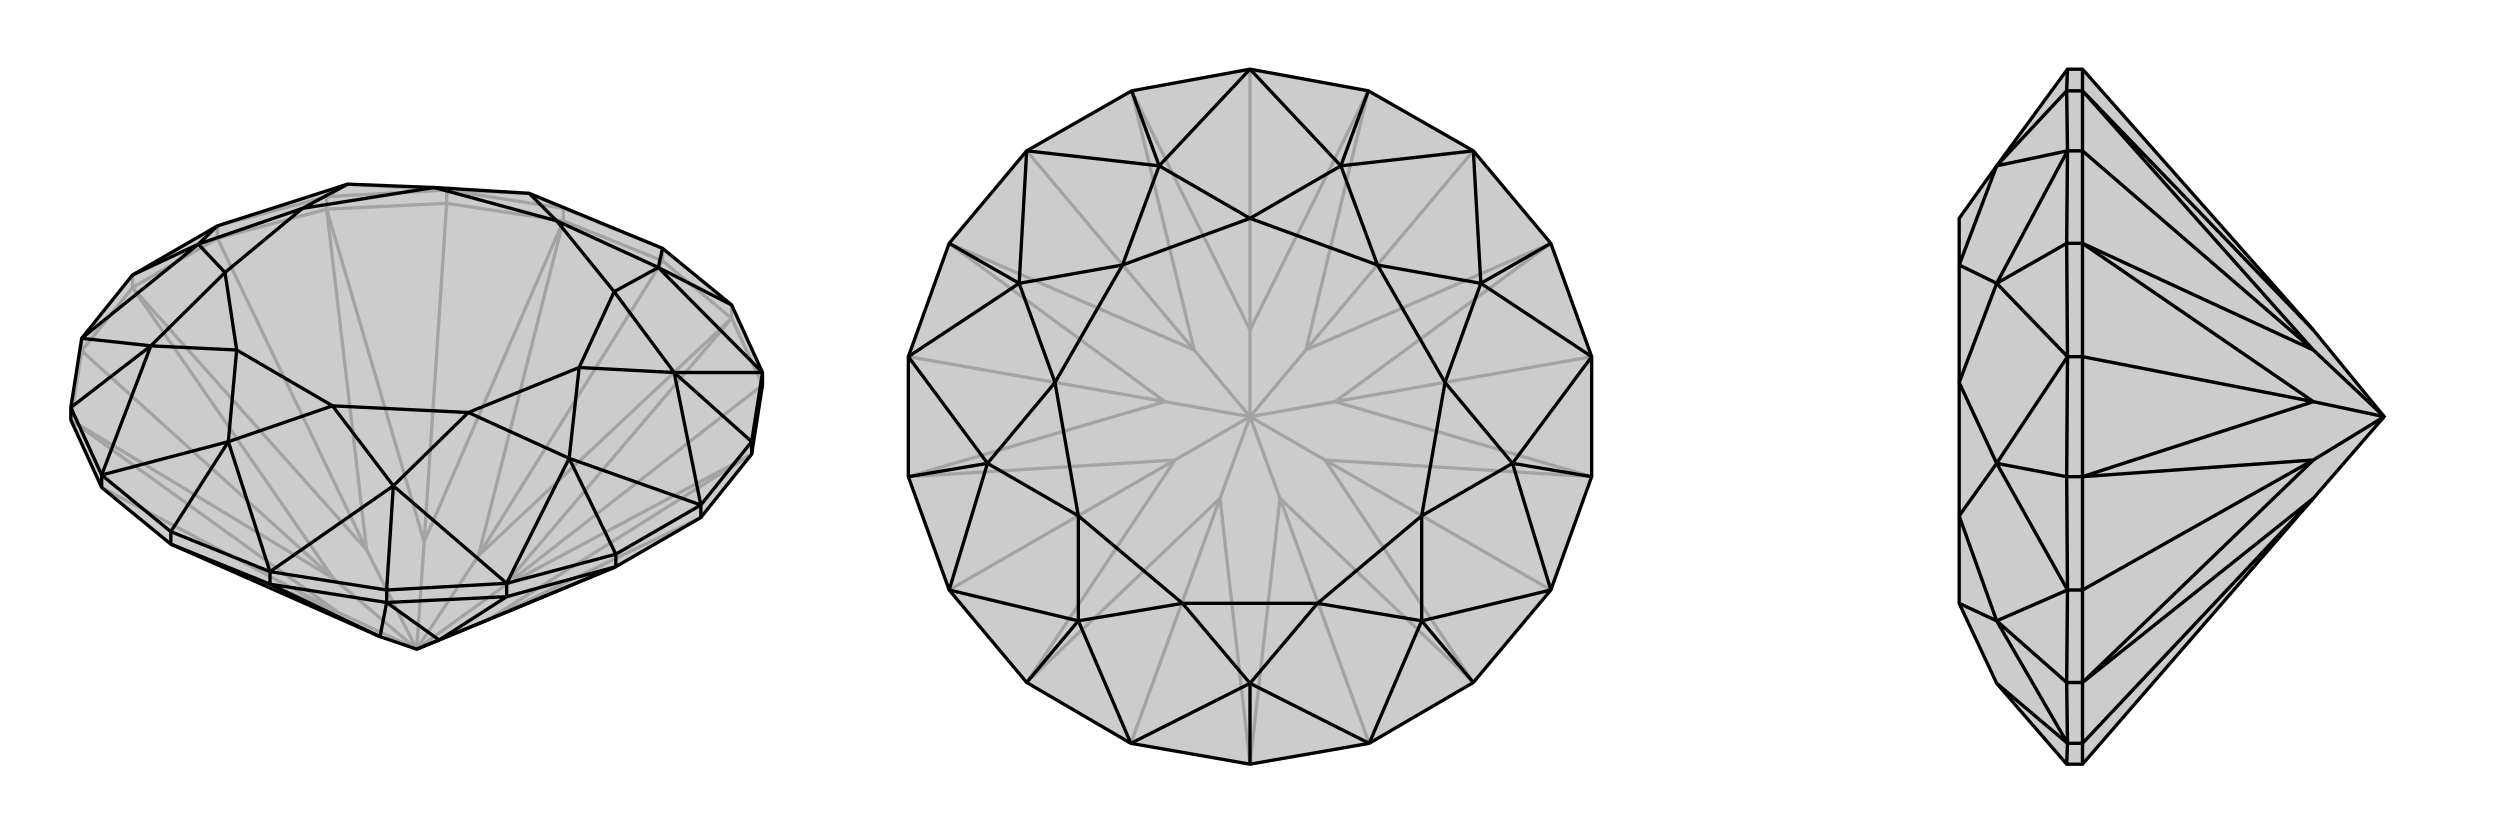 <svg xmlns="http://www.w3.org/2000/svg" viewBox="0 0 3000 1000">
    <g stroke="currentColor" stroke-width="4" fill="none" transform="translate(0 -16)">
        <path fill="currentColor" stroke="none" fill-opacity=".2" d="M841,637L902,561L915,478L915,463L878,382L795,314L635,248L521,241L417,237L261,287L159,346L98,422L85,505L85,520L122,601L205,669L456,780L500,795L585,760L739,696z" />
<path stroke-opacity=".2" d="M841,637L585,760M915,478L604,720M795,329L574,683M536,260L509,666M261,302L440,676M98,437L400,710M122,601L406,751M915,478L878,398M878,398L795,329M878,398L878,382M795,329L676,281M795,329L795,314M676,281L536,260M676,281L676,266M536,260L392,267M536,260L536,244M392,267L261,302M392,267L392,252M261,302L159,361M261,302L261,287M159,361L98,437M159,361L159,346M98,437L85,520M98,437L98,422M205,669L406,751M902,561L585,760M902,561L604,720M878,398L604,720M878,398L574,683M500,795L604,720M676,281L574,683M676,281L509,666M500,795L574,683M392,267L509,666M392,267L440,676M500,795L509,666M159,361L440,676M159,361L400,710M500,795L440,676M85,520L400,710M85,520L406,751M406,751L500,795M500,795L400,710M676,266L795,314M392,252L261,287M392,252L536,244M392,252L417,237M676,266L536,244M676,266L635,248M417,237L536,244M536,244L635,248" />
<path d="M841,637L902,561L915,478L915,463L878,382L795,314L635,248L521,241L417,237L261,287L159,346L98,422L85,505L85,520L122,601L205,669L456,780L500,795L585,760L739,696z" />
<path d="M324,717L456,780M608,732L527,784M324,717L205,669M324,717L464,739M324,717L324,702M464,739L608,732M464,739L464,724M608,732L739,696M608,732L608,716M739,696L739,681M841,637L841,622M902,561L902,546M205,669L205,654M122,601L122,586M464,739L456,780M464,739L527,784M739,696L527,784M527,784L500,795M878,382L790,337M902,546L915,463M902,546L841,622M902,546L809,463M739,681L841,622M739,681L608,716M739,681L683,566M464,724L608,716M464,724L324,702M464,724L472,599M205,654L324,702M205,654L122,586M205,654L274,546M85,505L122,586M85,505L181,431M159,346L238,309M795,314L790,337M915,463L790,337M915,463L809,463M841,622L809,463M841,622L683,566M608,716L683,566M608,716L472,599M324,702L472,599M324,702L274,546M274,546L122,586M122,586L181,431M181,431L98,422M98,422L238,309M238,309L261,287M790,337L668,281M790,337L737,366M809,463L737,366M809,463L695,457M683,566L695,457M683,566L562,511M472,599L562,511M472,599L399,503M274,546L399,503M274,546L284,436M181,431L284,436M181,431L270,343M238,309L270,343M238,309L363,266M417,237L363,266M635,248L668,281M737,366L668,281M737,366L695,457M695,457L562,511M562,511L399,503M399,503L284,436M284,436L270,343M270,343L363,266M363,266L521,241M668,281L521,241" />
    </g>
    <g stroke="currentColor" stroke-width="4" fill="none" transform="translate(1000 0)">
        <path fill="currentColor" stroke="none" fill-opacity=".2" d="M500,83L642,109L768,181L861,292L910,428L910,572L861,708L768,819L643,892L500,917L357,892L232,819L139,708L90,572L90,428L139,292L232,181L358,109z" />
<path stroke-opacity=".2" d="M643,892L536,598M861,708L590,552M910,428L602,482M768,181L567,420M500,83L500,396M232,181L433,420M90,428L398,482M139,708L410,552M357,892L464,598M500,917L536,598M500,917L464,598M768,819L536,598M768,819L590,552M536,598L500,500M910,572L590,552M910,572L602,482M590,552L500,500M861,292L602,482M861,292L567,420M500,500L602,482M642,109L567,420M642,109L500,396M500,500L567,420M358,109L500,396M358,109L433,420M500,500L500,396M139,292L433,420M139,292L398,482M500,500L433,420M90,572L398,482M90,572L410,552M500,500L398,482M232,819L410,552M232,819L464,598M464,598L500,500M500,500L410,552" />
<path d="M500,83L642,109L768,181L861,292L910,428L910,572L861,708L768,819L643,892L500,917L357,892L232,819L139,708L90,572L90,428L139,292L232,181L358,109z" />
<path d="M642,109L609,199M861,292L777,340M910,572L815,556M768,819L706,745M500,917L500,820M232,819L294,745M90,572L185,556M139,292L223,340M358,109L391,199M500,83L391,199M500,83L609,199M768,181L609,199M768,181L777,340M910,428L777,340M910,428L815,556M861,708L815,556M861,708L706,745M643,892L706,745M643,892L500,820M500,820L357,892M357,892L294,745M294,745L139,708M139,708L185,556M185,556L90,428M90,428L223,340M223,340L232,181M232,181L391,199M609,199L500,262M609,199L653,318M777,340L653,318M777,340L734,459M815,556L734,459M815,556L706,619M706,745L706,619M706,745L581,724M500,820L581,724M500,820L419,724M294,745L419,724M294,745L294,619M185,556L294,619M185,556L266,459M223,340L266,459M223,340L347,318M391,199L500,262M391,199L347,318M653,318L500,262M653,318L734,459M734,459L706,619M706,619L581,724M581,724L419,724M419,724L294,619M294,619L266,459M266,459L347,318M500,262L347,318" />
    </g>
    <g stroke="currentColor" stroke-width="4" fill="none" transform="translate(2000 0)">
        <path fill="currentColor" stroke="none" fill-opacity=".2" d="M776,598L861,500L776,396L499,83L481,83L396,199L351,262L351,318L351,459L351,619L351,724L396,820L480,917L499,917z" />
<path stroke-opacity=".2" d="M499,181L776,420M499,428L776,482M499,708L776,552M499,892L776,598M499,83L499,109M499,109L499,181M499,109L480,109M499,181L499,292M499,181L481,181M499,292L499,428M499,292L480,292M499,428L499,572M499,428L481,428M499,572L499,708M499,572L480,572M499,708L499,819M499,708L481,708M499,819L499,892M499,819L480,819M499,917L499,892M499,892L481,892M499,109L776,396M499,109L776,420M499,292L776,420M499,292L776,482M861,500L776,420M499,572L776,482M499,572L776,552M861,500L776,482M499,819L776,552M499,819L776,598M861,500L776,552M480,109L481,83M480,917L481,892M480,819L481,892M480,819L481,708M480,819L396,745M480,572L481,708M480,572L481,428M480,572L396,556M480,292L481,428M480,292L481,181M480,292L396,340M480,109L481,181M480,109L396,199M396,820L481,892M481,892L396,745M396,745L481,708M481,708L396,556M396,556L481,428M481,428L396,340M396,340L481,181M481,181L396,199M396,745L351,724M396,745L351,619M396,556L351,619M396,556L351,459M396,340L351,459M396,340L351,318M396,199L351,318" />
<path d="M776,598L861,500L776,396L499,83L481,83L396,199L351,262L351,318L351,459L351,619L351,724L396,820L480,917L499,917z" />
<path d="M499,892L776,598M499,708L776,552M499,428L776,482M499,181L776,420M499,892L499,917M499,892L499,819M499,892L481,892M499,819L499,708M499,819L480,819M499,708L499,572M499,708L481,708M499,572L499,428M499,572L480,572M499,428L499,292M499,428L481,428M499,292L499,181M499,292L480,292M499,181L499,109M499,181L481,181M499,109L499,83M499,109L480,109M499,819L776,598M499,819L776,552M499,572L776,552M499,572L776,482M776,552L861,500M499,292L776,482M499,292L776,420M861,500L776,482M499,109L776,420M499,109L776,396M861,500L776,420M480,109L481,83M480,109L481,181M480,109L396,199M480,292L481,181M480,292L481,428M480,292L396,340M480,572L481,428M480,572L481,708M480,572L396,556M480,819L481,708M480,819L481,892M480,819L396,745M480,917L481,892M481,181L396,199M481,181L396,340M481,428L396,340M481,428L396,556M481,708L396,556M481,708L396,745M481,892L396,745M481,892L396,820M396,199L351,318M396,340L351,318M396,340L351,459M396,556L351,459M396,556L351,619M396,745L351,619M396,745L351,724" />
    </g>
</svg>